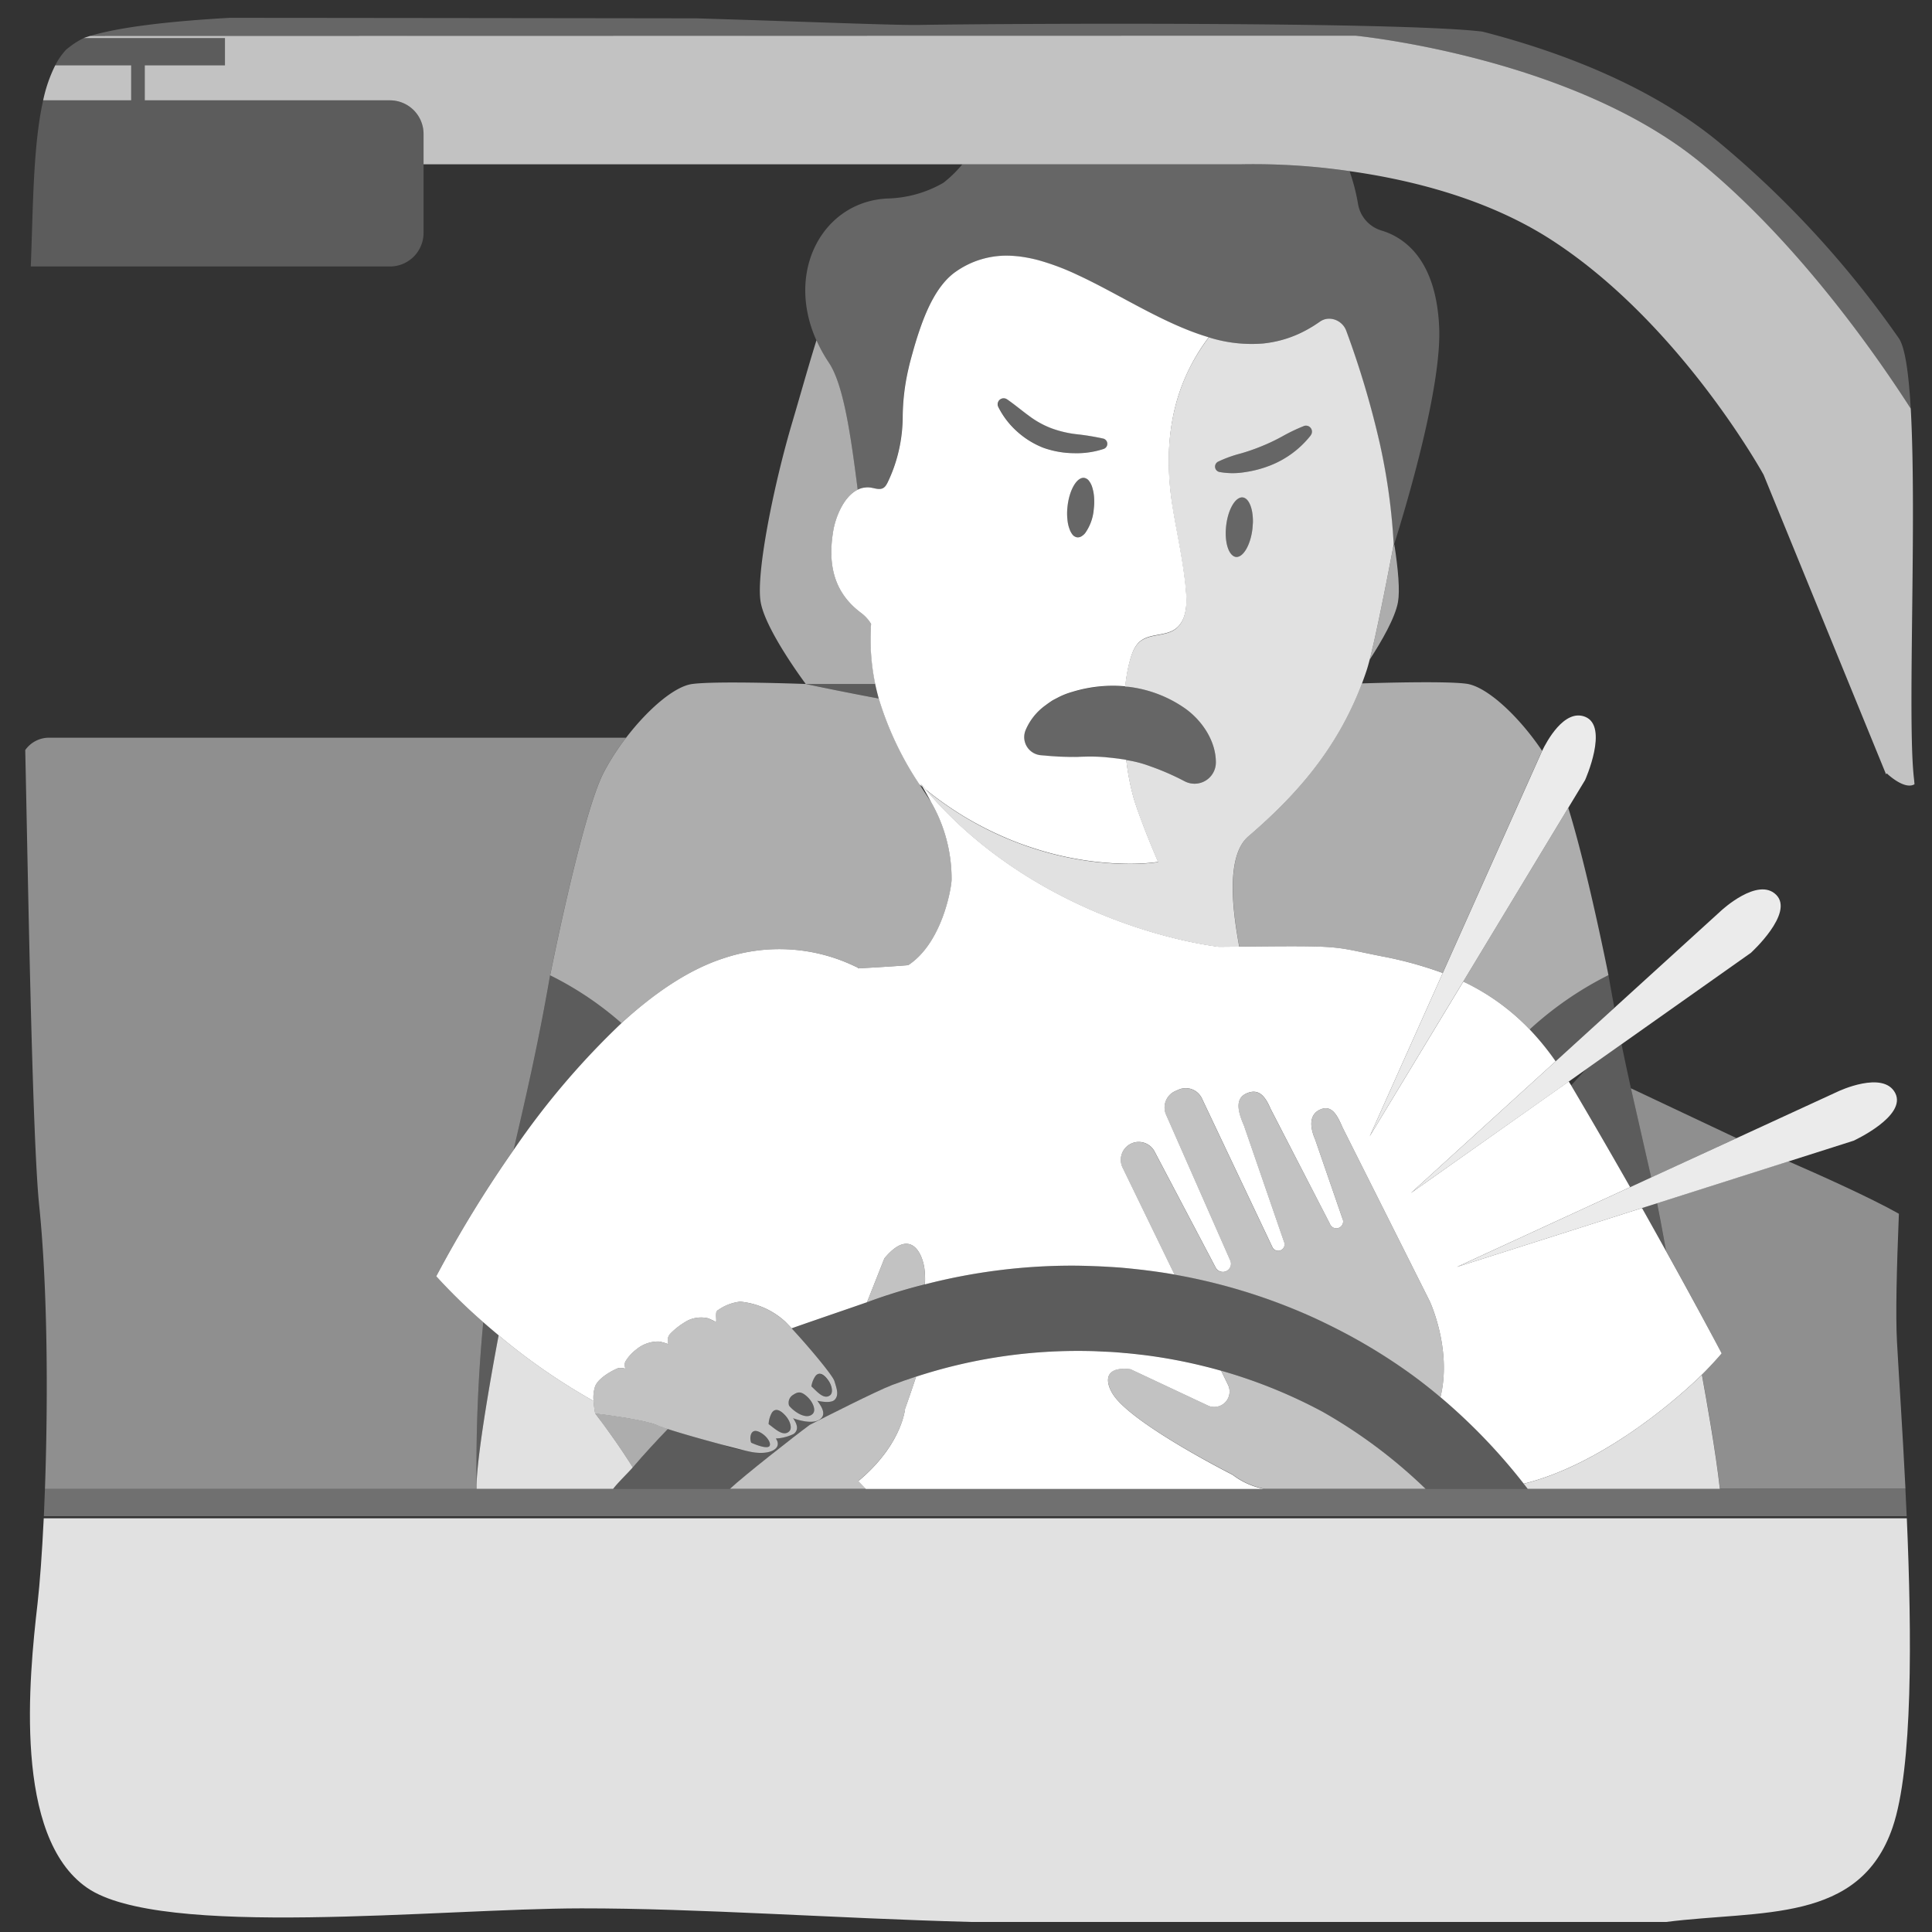 <svg viewBox="0 0 300 300" xmlns="http://www.w3.org/2000/svg"><rect x="0" y="0" width="300" height="300" fill="#333333" stroke="none"/><g fill="#fff"><path d="m 172.9 216.63 c -1.18 -1.74 -1.76 -4.55 2.66 -4.01 l 12.14 5.7 a 2.39 2.39 0 0 0 2.99 -3.28 l -1.07 -2.19 q -1.15 -.33 -2.32 -.62 a 80.37 80.37 0 0 0 -9.74 -1.83 c -.06 -.01 -.13 -.01 -.19 -.02 -.77 -.09 -1.54 -.18 -2.31 -.25 -.2 -.02 -.4 -.03 -.6 -.05 -.64 -.06 -1.28 -.11 -1.92 -.15 -.36 -.02 -.73 -.03 -1.09 -.05 -.49 -.02 -.97 -.05 -1.46 -.07 q -1.28 -.04 -2.58 -.04 a 80.74 80.74 0 0 0 -25.16 4 c -.97 2.96 -1.71 4.98 -1.71 4.98 s -.46 5.58 -7.25 11.23 c .38 .41 .77 .82 1.17 1.23 h 61.88 a 11.56 11.56 0 0 1 -4.94 -2.2 s -15.39 -7.77 -18.5 -12.38 z"/><path d="m 222 202.04 l -13.53 -26.97 c -.8 -1.81 -1.64 -3.58 -3.45 -2.79 s -1.6 2.82 -.81 4.64 l 4.23 12.26 a 1.06 1.06 0 1 1 -1.94 .84 l -9.2 -17.81 c -.84 -1.94 -1.81 -3.26 -3.75 -2.42 s -1.23 3.08 -.39 5.02 l 6.21 18.02 a .99 .99 0 0 1 -1.81 .82 l -10.94 -23.08 a 2.78 2.78 0 0 0 -3.62 -1.36 l -.5 .22 a 2.78 2.78 0 0 0 -1.44 3.67 l 9.95 22.6 a 1.26 1.26 0 0 1 -2.27 1.1 l -9.44 -17.93 a 2.78 2.78 0 0 0 -5.01 2.41 l 8.08 16.64 a 90.1 90.1 0 0 1 20.85 6.34 c 1.91 .85 3.78 1.77 5.62 2.74 a 87.36 87.36 0 0 1 9.64 5.93 c 1.76 1.25 3.5 2.6 5.19 4.03 1.83 -7.48 -1.67 -14.92 -1.67 -14.92 z" opacity=".7"/><path d="m 189.62 212.84 l 1.07 2.19 a 2.39 2.39 0 0 1 -2.99 3.28 l -12.14 -5.7 c -4.42 -.55 -3.83 2.27 -2.66 4.01 3.11 4.61 18.51 12.36 18.51 12.36 a 11.56 11.56 0 0 0 4.94 2.2 h 25.01 a 79.3 79.3 0 0 0 -15.95 -11.94 79.07 79.07 0 0 0 -15.79 -6.4 z" opacity=".7"/><path d="m 74 230.61 a 240.29 240.29 0 0 1 1.04 -25.31 89.58 89.58 0 0 1 -7.3 -7.13 186.77 186.77 0 0 1 12.02 -19.63 c 1.78 -7.72 3.78 -16.19 5.66 -27.09 0 0 4.95 -25.03 8.32 -31.51 a 37.55 37.55 0 0 1 3.47 -5.39 h -89.6 a 4.51 4.51 0 0 0 -3.69 1.92 c .43 19.64 1.08 60.16 2.16 70.67 1.33 12.88 1.39 30.27 .9 44.05 h 67.02 c 0 -.21 0 -.4 0 -.58 z" opacity=".45"/><path d="m 269.63 176.74 l .02 -.01 -16.4 -7.74 c 1.11 4.98 2.18 9.49 3.15 13.85 z" opacity=".45"/><path d="m 257.31 186.83 q .52 2.59 .99 5.2 c .15 .82 .29 1.59 .4 2.2 l .51 .92 c 5.07 9.16 8.13 15 8.13 15 s -1.06 1.29 -3.06 3.3 c .7 3.78 2.18 12.14 2.79 17.72 h 28.81 c -.47 -9.45 -1.05 -17.81 -1.32 -22.88 -.22 -4.02 -.05 -11.21 .3 -19.82 -4.49 -2.53 -12.36 -6.05 -17.16 -8.14 z" opacity=".45"/><path d="m 135.27 96.88 a 5.96 5.96 0 0 0 -1.59 -1.73 c -4.27 -3.21 -5.15 -7.63 -4.28 -12.76 .36 -2.09 1.61 -5.3 3.78 -6.35 -1.09 -8.64 -2.22 -16.36 -4.48 -19.73 a 23.32 23.32 0 0 1 -1.92 -3.47 c -1.29 4.13 -2.56 8.7 -3.74 12.68 -2.85 9.59 -5.7 23.58 -4.92 27.99 s 7 12.7 7 12.7 h 10.81 a 34.24 34.24 0 0 1 -.66 -9.33 z" opacity=".6"/><path d="m 112.4 148.79 a 27.13 27.13 0 0 1 20.55 1.35 c .08 .04 .18 .04 .23 .11 .03 .04 .05 .08 .08 .12 2.87 -.16 5.6 -.32 7.78 -.5 5.27 -3.46 6.68 -11.89 6.73 -13.22 a 23.85 23.85 0 0 0 -3.19 -12.11 c -.57 -.85 -1.14 -1.71 -1.69 -2.58 -.02 -.04 -.05 -.08 -.07 -.13 .02 .04 .05 .08 .07 .13 a 50.11 50.11 0 0 1 -6.42 -13.49 c -6.6 -1.23 -11.36 -2.26 -11.36 -2.26 s -13.73 -.52 -17.62 0 c -2.79 .37 -6.91 3.96 -10.27 8.34 a 37.55 37.55 0 0 0 -3.47 5.39 c -3.37 6.48 -8.32 31.51 -8.32 31.51 a 50.99 50.99 0 0 1 11.07 7.42 c 5.03 -4.6 10.41 -8.31 15.9 -10.08 z" opacity=".6"/><path d="m 77.43 207.34 c -.84 -.7 -1.64 -1.39 -2.39 -2.04 a 240.29 240.29 0 0 0 -1.04 25.31 c .09 -5.85 3.43 -23.27 3.43 -23.27 z" opacity=".2"/><path d="m 96.5 158.87 a 50.99 50.99 0 0 0 -11.07 -7.42 c -1.88 10.9 -3.89 19.37 -5.66 27.09 a 121.86 121.86 0 0 1 16.73 -19.67 z" opacity=".2"/><path d="m 193.87 129.84 c -3.63 3.12 -2.31 11.97 -1.65 15.91 .07 .4 .14 .81 .22 1.24 16.53 -.17 14.22 -.04 22.16 1.51 a 59.2 59.2 0 0 1 9.42 2.58 l 15.27 -34.15 s .06 -.13 .16 -.35 c -3.54 -5.28 -8.53 -9.98 -11.75 -10.41 -3.13 -.42 -12.63 -.16 -16.22 -.05 -3.85 10.16 -10.16 17.33 -17.61 23.72 z" opacity=".6"/><path d="m 237.53 159.85 a 53.51 53.51 0 0 1 12.23 -8.43 s -3.22 -16.29 -6.24 -25.98 l -16.31 26.98 a 34.91 34.91 0 0 1 10.32 7.43 z" opacity=".6"/><path d="m 212.69 102.42 c 1.8 -2.77 3.95 -6.47 4.39 -8.94 .31 -1.75 .04 -5.04 -.57 -8.95 -.08 .26 -.16 .51 -.23 .73 -.52 2.73 -2.37 12.45 -3.59 17.16 z" opacity=".6"/><path d="m 254.97 187.58 c 1.3 2.32 2.55 4.56 3.72 6.66 -.13 -.74 -.26 -1.47 -.4 -2.2 q -.47 -2.61 -.99 -5.2 z" opacity=".2"/><path d="m 241.56 164.8 l 8.73 -7.95 .37 -.46 c -.3 -1.61 -.6 -3.25 -.9 -4.97 a 53.51 53.51 0 0 0 -12.23 8.43 41.07 41.07 0 0 1 4.03 4.95 z" opacity=".2"/><path d="m 243.97 168.54 c 3.31 5.6 6.39 10.92 9.16 15.8 l 3.27 -1.5 c -.97 -4.36 -2.04 -8.86 -3.15 -13.85 -.48 -2.18 -.97 -4.45 -1.46 -6.84 l -5.58 3.94 q -1.12 1.23 -2.24 2.45 z" opacity=".2"/><path d="m 135.91 106.21 h -10.81 s 4.76 1.03 11.36 2.26 c -.21 -.74 -.39 -1.5 -.55 -2.26 z" opacity=".2"/><path d="m 216.28 85.26 c .03 -.18 .06 -.32 .08 -.44 l .05 -.29 a 95.69 95.69 0 0 0 -2.17 -15.72 139.72 139.72 0 0 0 -5.18 -17.4 2.85 2.85 0 0 0 -.69 -1.09 2.91 2.91 0 0 0 -.49 -.39 2.83 2.83 0 0 0 -1.15 -.42 2.63 2.63 0 0 0 -.61 -.01 2.52 2.52 0 0 0 -1.18 .45 q -.43 .3 -.85 .57 t -.85 .51 a 17.66 17.66 0 0 1 -6.79 2.27 l -.23 .03 a 22.11 22.11 0 0 1 -8.53 -.95 c -.07 .1 -.14 .2 -.21 .3 q -.52 .71 -1.03 1.49 a 30.9 30.9 0 0 0 -1.65 2.83 29.86 29.86 0 0 0 -2.23 5.85 31.79 31.79 0 0 0 -.71 3.44 35.18 35.18 0 0 0 -.36 3.81 39.95 39.95 0 0 0 .06 4.2 q .14 2.2 .53 4.62 c .18 1.12 .39 2.23 .59 3.35 .15 .84 .31 1.67 .46 2.51 .3 1.67 .58 3.35 .79 5.03 .1 .84 .19 1.69 .25 2.54 a 12.7 12.7 0 0 1 .02 1.5 c 0 .03 -.01 .06 -.01 .09 a 8.11 8.11 0 0 1 -.19 1.26 c -.03 .13 -.06 .25 -.1 .37 a 4.19 4.19 0 0 1 -.9 1.68 3.28 3.28 0 0 1 -.54 .48 c -1.38 .97 -3.35 .75 -4.83 1.5 a 3.21 3.21 0 0 0 -1.16 .97 4.89 4.89 0 0 0 -.59 1.06 10.69 10.69 0 0 0 -.4 1.17 22.23 22.23 0 0 0 -.56 2.56 c -.06 .4 -.12 .81 -.17 1.22 -.02 .14 -.03 .28 -.05 .41 .2 .01 .4 .02 .61 .04 a 19.34 19.34 0 0 1 8.66 3.31 c 2.65 1.86 4.83 5.05 4.83 8.41 a 3.31 3.31 0 0 1 -4.8 2.96 l -.88 -.45 a 39.15 39.15 0 0 0 -4.56 -1.92 18.14 18.14 0 0 0 -3.68 -.95 39.73 39.73 0 0 0 1.07 5.67 c .11 .38 .24 .81 .39 1.26 .07 .22 .15 .45 .23 .68 l .01 .04 c .08 .23 .16 .47 .25 .7 l .01 .02 c .2 .57 .42 1.15 .64 1.72 .64 1.67 1.3 3.3 1.76 4.39 l .02 .05 c .06 .15 .12 .29 .18 .42 l .01 .02 c .05 .12 .1 .23 .14 .33 l .06 .14 .06 .14 c .07 .17 .11 .27 .11 .27 a 32.83 32.83 0 0 1 -5.91 .25 c -.67 -.02 -1.38 -.06 -2.14 -.12 q -.57 -.05 -1.17 -.11 c -.8 -.08 -1.64 -.19 -2.51 -.33 -1.31 -.21 -2.7 -.48 -4.16 -.84 q -1.46 -.36 -2.99 -.84 -.77 -.24 -1.55 -.51 -1.57 -.55 -3.19 -1.23 -.81 -.35 -1.63 -.73 a 51.77 51.77 0 0 1 -5 -2.68 54.43 54.43 0 0 1 -5.85 -4.13 c 14.16 16.76 34.75 23 45.53 24.44 l 3.18 -.03 c -.08 -.42 -.15 -.84 -.22 -1.24 -.66 -3.94 -1.99 -12.8 1.65 -15.91 7.45 -6.39 13.77 -13.56 17.62 -23.71 q .38 -1.01 .73 -2.06 c .14 -.43 .3 -1 .47 -1.65 1.22 -4.71 3.07 -14.43 3.59 -17.16 z m -21.8 -3.17 c -.29 2.55 -1.45 4.51 -2.57 4.39 a 1.01 1.01 0 0 1 -.48 -.21 c -.83 -.61 -1.28 -2.48 -1.03 -4.64 .29 -2.55 1.45 -4.51 2.57 -4.39 .7 .08 1.23 .96 1.46 2.23 a 8.56 8.56 0 0 1 .12 1.69 c -.02 .3 -.04 .61 -.07 .93 z m 9.06 -14.5 a 14.93 14.93 0 0 1 -6.36 4.71 17.52 17.52 0 0 1 -3.9 1.02 11.57 11.57 0 0 1 -3.92 -.03 .85 .85 0 0 1 -.67 -1 .87 .87 0 0 1 .45 -.6 19.43 19.43 0 0 1 3.51 -1.27 30.64 30.64 0 0 0 3.3 -1.15 29.4 29.4 0 0 0 3.15 -1.5 28.08 28.08 0 0 1 3.33 -1.6 l .02 -.01 a .93 .93 0 0 1 1.08 1.43 z" opacity=".85"/><path d="m 133.17 76.04 a 3.41 3.41 0 0 1 .45 -.18 l .06 -.02 a 3.4 3.4 0 0 1 .42 -.1 c .07 -.01 .14 -.02 .21 -.02 .11 -.01 .21 -.03 .32 -.03 a 3.49 3.49 0 0 1 .58 .04 c .64 .1 1.33 .38 1.9 .07 a 1.32 1.32 0 0 0 .43 -.41 3.63 3.63 0 0 0 .3 -.53 23.23 23.23 0 0 0 .99 -2.4 23.85 23.85 0 0 0 1.32 -7.65 34.09 34.09 0 0 1 .87 -7.43 c .19 -.82 .4 -1.64 .64 -2.49 .3 -1.04 .64 -2.2 1.03 -3.39 1.2 -3.57 2.93 -7.43 5.8 -9.37 a 13.64 13.64 0 0 1 8.01 -2.42 17.43 17.43 0 0 1 2.58 .24 22.12 22.12 0 0 1 2.17 .47 37.77 37.77 0 0 1 6.09 2.3 c 1.23 .57 2.48 1.2 3.73 1.85 5.42 2.83 10.97 6.16 16.59 7.81 a 22.11 22.11 0 0 0 8.53 .95 l .23 -.03 a 17.66 17.66 0 0 0 6.79 -2.27 q .43 -.24 .85 -.51 t .85 -.57 a 2.51 2.51 0 0 1 1.18 -.45 2.63 2.63 0 0 1 .61 .01 2.83 2.83 0 0 1 1.15 .42 2.91 2.91 0 0 1 .49 .39 2.85 2.85 0 0 1 .69 1.09 139.72 139.72 0 0 1 5.18 17.4 95.69 95.69 0 0 1 2.17 15.72 l -.05 .29 c -.02 .12 -.05 .26 -.08 .44 .07 -.22 .15 -.46 .23 -.73 1.94 -6.17 7.43 -24.56 6.99 -33.79 -.49 -10.56 -5.49 -13.9 -8.94 -14.94 a 5.2 5.2 0 0 1 -3.65 -4.1 31.05 31.05 0 0 0 -1.32 -5.12 103.43 103.43 0 0 0 -16.87 -1.07 h -43.26 a 17.94 17.94 0 0 1 -2.95 2.88 18.22 18.22 0 0 1 -8.54 2.43 c -9.99 .36 -16.06 11.08 -11.18 22.01 a 23.32 23.32 0 0 0 1.92 3.47 c 2.27 3.38 3.41 11.1 4.49 19.74 z" opacity=".25"/><path d="m 154.58 129.38 q .82 .38 1.63 .73 1.62 .69 3.19 1.23 .78 .27 1.55 .51 1.53 .48 2.99 .84 c 1.45 .36 2.85 .63 4.16 .84 .88 .14 1.71 .25 2.51 .33 q .6 .06 1.17 .11 c .76 .06 1.47 .1 2.14 .12 a 32.83 32.83 0 0 0 5.91 -.25 s -.04 -.1 -.11 -.27 l -.06 -.14 -.06 -.14 c -.04 -.1 -.09 -.21 -.14 -.33 l -.01 -.02 c -.06 -.13 -.11 -.27 -.18 -.42 l -.02 -.05 c -.46 -1.1 -1.13 -2.73 -1.76 -4.39 -.22 -.58 -.44 -1.16 -.64 -1.72 l -.01 -.02 c -.09 -.24 -.17 -.47 -.25 -.7 l -.01 -.04 c -.08 -.23 -.16 -.46 -.23 -.68 -.15 -.45 -.28 -.87 -.39 -1.26 a 39.73 39.73 0 0 1 -1.07 -5.67 c -.34 -.06 -.69 -.11 -1.04 -.16 -.56 -.08 -1.13 -.14 -1.71 -.2 a 26.83 26.83 0 0 0 -3.58 -.14 c -.45 .01 -.89 .02 -1.31 .05 l -.67 -.01 a 5.44 5.44 0 0 1 -.64 0 c -.93 -.02 -1.68 -.04 -2.8 -.13 l -1.52 -.13 a 2.82 2.82 0 0 1 -2.57 -3.04 2.9 2.9 0 0 1 .19 -.81 9.08 9.08 0 0 1 3.15 -3.93 c .32 -.25 .65 -.47 .99 -.7 .33 -.19 .68 -.36 1.02 -.54 a 11.64 11.64 0 0 1 2.12 -.82 21.42 21.42 0 0 1 7.78 -.89 c .14 .01 .29 .02 .43 .03 .02 -.14 .03 -.28 .05 -.41 .05 -.41 .1 -.82 .17 -1.22 a 22.03 22.03 0 0 1 .56 -2.56 10.48 10.48 0 0 1 .4 -1.17 4.89 4.89 0 0 1 .59 -1.06 3.21 3.21 0 0 1 1.16 -.97 c 1.48 -.75 3.44 -.52 4.83 -1.5 a 3.28 3.28 0 0 0 .54 -.48 4.19 4.19 0 0 0 .9 -1.68 c .04 -.12 .07 -.24 .1 -.37 a 8.11 8.11 0 0 0 .18 -1.28 c 0 -.03 0 -.06 .01 -.09 a 12.7 12.7 0 0 0 -.02 -1.5 c -.06 -.85 -.14 -1.69 -.25 -2.54 -.21 -1.69 -.49 -3.36 -.79 -5.03 -.15 -.84 -.31 -1.67 -.46 -2.51 -.21 -1.12 -.41 -2.23 -.59 -3.35 q -.4 -2.42 -.53 -4.62 a 39.95 39.95 0 0 1 -.06 -4.2 35.18 35.18 0 0 1 .36 -3.81 31.79 31.79 0 0 1 .71 -3.44 29.86 29.86 0 0 1 2.21 -5.78 30.9 30.9 0 0 1 1.64 -2.84 q .51 -.78 1.03 -1.49 c .07 -.1 .14 -.2 .21 -.3 -5.62 -1.66 -11.18 -4.98 -16.59 -7.81 -1.25 -.65 -2.49 -1.28 -3.73 -1.85 a 37.77 37.77 0 0 0 -6.09 -2.3 22.12 22.12 0 0 0 -2.17 -.47 17.43 17.43 0 0 0 -2.58 -.24 13.64 13.64 0 0 0 -8.01 2.42 c -2.87 1.94 -4.6 5.8 -5.8 9.37 -.4 1.19 -.74 2.34 -1.03 3.39 -.24 .85 -.46 1.67 -.64 2.49 a 34.09 34.09 0 0 0 -.87 7.43 23.85 23.85 0 0 1 -1.32 7.65 23.23 23.23 0 0 1 -.99 2.4 3.63 3.63 0 0 1 -.3 .53 1.32 1.32 0 0 1 -.43 .41 c -.57 .31 -1.26 .03 -1.9 -.07 a 3.49 3.49 0 0 0 -.58 -.04 c -.11 0 -.22 .02 -.32 .03 -.07 .01 -.14 .01 -.21 .02 a 3.4 3.4 0 0 0 -.42 .1 l -.06 .02 a 3.41 3.41 0 0 0 -.45 .18 c -2.19 1.07 -3.44 4.27 -3.8 6.36 -.87 5.13 .01 9.55 4.28 12.76 a 5.96 5.96 0 0 1 1.59 1.73 34.24 34.24 0 0 0 .64 9.33 c .16 .77 .35 1.52 .55 2.26 a 50.11 50.11 0 0 0 6.42 13.49 c -.02 -.04 -.05 -.08 -.07 -.13 .15 .13 .3 .24 .45 .36 -.1 -.17 -.19 -.33 -.29 -.5 .25 .31 .52 .59 .77 .89 a 54.43 54.43 0 0 0 5.85 4.13 51.77 51.77 0 0 0 5 2.67 z m 15.26 -50.33 a 7.43 7.43 0 0 1 -1.34 3.73 l -.01 .01 a 2.16 2.16 0 0 1 -.49 .44 1.11 1.11 0 0 1 -.73 .21 1.16 1.16 0 0 1 -.75 -.45 2.95 2.95 0 0 1 -.44 -.83 5.23 5.23 0 0 1 -.26 -.95 9.24 9.24 0 0 1 -.05 -2.62 c .29 -2.55 1.45 -4.51 2.57 -4.39 a 1.16 1.16 0 0 1 .75 .46 3.14 3.14 0 0 1 .53 1.07 6.8 6.8 0 0 1 .27 1.54 9.99 9.99 0 0 1 -.05 1.79 z m -14.4 -17.11 a .93 .93 0 0 1 .94 .07 l .02 .01 c 1.22 .85 2.29 1.76 3.38 2.55 a 14.14 14.14 0 0 0 3.4 1.9 16.86 16.86 0 0 0 3.85 .94 38.87 38.87 0 0 1 4.27 .69 h .01 a .84 .84 0 0 1 .61 1.02 .85 .85 0 0 1 -.55 .59 13.33 13.33 0 0 1 -4.57 .66 14.52 14.52 0 0 1 -4.79 -.84 13.35 13.35 0 0 1 -4.17 -2.61 12.72 12.72 0 0 1 -2.83 -3.74 .93 .93 0 0 1 .43 -1.24 z"/><path d="m 169.61 75.72 a 3.14 3.14 0 0 0 -.53 -1.07 1.16 1.16 0 0 0 -.75 -.46 c -1.13 -.13 -2.28 1.83 -2.57 4.39 a 9.24 9.24 0 0 0 .05 2.62 5.23 5.23 0 0 0 .26 .95 2.95 2.95 0 0 0 .44 .83 1.16 1.16 0 0 0 .75 .45 1.11 1.11 0 0 0 .73 -.21 2.16 2.16 0 0 0 .49 -.44 l .01 -.01 a 7.43 7.43 0 0 0 1.34 -3.73 9.99 9.99 0 0 0 .05 -1.8 6.8 6.8 0 0 0 -.27 -1.52 z" opacity=".25"/><path d="m 192.97 77.23 c -1.13 -.13 -2.28 1.83 -2.57 4.39 -.25 2.16 .2 4.04 1.03 4.64 a 1.01 1.01 0 0 0 .48 .21 c 1.13 .13 2.28 -1.83 2.57 -4.39 .04 -.32 .06 -.63 .07 -.94 a 8.56 8.56 0 0 0 -.12 -1.69 c -.23 -1.26 -.76 -2.14 -1.46 -2.22 z" opacity=".25"/><path d="m 202.45 66.16 l -.02 .01 a 28.08 28.08 0 0 0 -3.33 1.6 29.4 29.4 0 0 1 -3.15 1.5 30.64 30.64 0 0 1 -3.3 1.15 19.43 19.43 0 0 0 -3.51 1.27 .87 .87 0 0 0 -.45 .6 .85 .85 0 0 0 .67 1 11.57 11.57 0 0 0 3.92 .03 17.52 17.52 0 0 0 3.9 -1.02 14.93 14.93 0 0 0 6.36 -4.71 .93 .93 0 0 0 -1.08 -1.43 z" opacity=".25"/><path d="m 157.85 66.91 a 13.35 13.35 0 0 0 4.17 2.61 14.52 14.52 0 0 0 4.79 .84 13.33 13.33 0 0 0 4.57 -.66 .85 .85 0 0 0 .55 -.59 .84 .84 0 0 0 -.61 -1.02 h -.01 a 38.87 38.87 0 0 0 -4.27 -.69 16.86 16.86 0 0 1 -3.85 -.94 14.14 14.14 0 0 1 -3.4 -1.9 c -1.09 -.79 -2.16 -1.7 -3.38 -2.55 l -.02 -.01 a .93 .93 0 0 0 -1.36 1.17 12.72 12.72 0 0 0 2.82 3.74 z" opacity=".25"/><path d="m 166.51 107.46 a 11.64 11.64 0 0 0 -2.12 .82 c -.35 .18 -.69 .34 -1.02 .54 -.34 .22 -.67 .45 -.99 .7 a 9.08 9.08 0 0 0 -3.15 3.93 2.9 2.9 0 0 0 -.19 .81 2.82 2.82 0 0 0 2.57 3.04 l 1.52 .13 c 1.12 .1 1.88 .11 2.8 .13 a 5.44 5.44 0 0 0 .64 0 l .67 .01 c .42 -.03 .87 -.04 1.31 -.05 a 26.83 26.83 0 0 1 3.58 .14 c .58 .06 1.15 .12 1.71 .2 .35 .05 .7 .1 1.04 .16 a 18.14 18.14 0 0 1 3.68 .95 39.15 39.15 0 0 1 4.56 1.92 l .88 .45 a 3.31 3.31 0 0 0 4.8 -2.96 c 0 -3.37 -2.18 -6.55 -4.83 -8.41 a 19.34 19.34 0 0 0 -8.66 -3.31 c -.2 -.03 -.4 -.03 -.61 -.04 -.14 -.01 -.29 -.02 -.43 -.03 a 21.42 21.42 0 0 0 -7.76 .87 z" opacity=".25"/><path d="m 20.37 10.14 h -11.79 a 22.47 22.47 0 0 0 -1.88 5.44 h 13.67 z" opacity=".7"/><path d="m 64.88 17.88 a 5.22 5.22 0 0 0 -4.33 -2.3 h -38.07 v -5.44 h 12.45 v -4.23 h -21.93 a 13.22 13.22 0 0 0 -1.75 1.04 c -.34 .25 -.67 .5 -.98 .76 a 10.62 10.62 0 0 0 -1.69 2.43 h 11.79 v 5.44 h -13.67 c -1.59 7.09 -1.56 16.87 -1.92 25.8 h 55.77 a 5.22 5.22 0 0 0 5.22 -5.22 v -15.36 a 5.19 5.19 0 0 0 -.89 -2.92 z" opacity=".2"/><path d="m 92.42 219.48 a 14.88 14.88 0 0 1 -.25 -1.94 96.35 96.35 0 0 1 -14.74 -10.2 s -3.34 17.42 -3.43 23.27 v .58 h 21.21 c .71 -.94 2.17 -2.34 3.05 -3.33 -2.73 -4.38 -5.84 -8.38 -5.84 -8.38 z" opacity=".85"/><path d="m 263.87 213.86 c -3.15 3.05 -14.89 13.49 -27.27 16.54 .21 .26 .42 .53 .62 .79 h 29.84 c -.61 -5.58 -2.1 -13.95 -2.79 -17.72 -.11 .1 -.25 .24 -.4 .39 z" opacity=".85"/><path d="m 259.2 195.16 l -.51 -.92 c -.91 -1.64 -1.88 -3.38 -2.9 -5.2 l -.82 -1.46 -28.74 9.15 26.9 -12.39 c -2.77 -4.87 -5.85 -10.2 -9.16 -15.8 l -.38 -.61 -24.5 17.32 22.47 -20.45 a 41.07 41.07 0 0 0 -4.03 -4.95 34.91 34.91 0 0 0 -10.31 -7.43 l -14.53 24.02 11.34 -25.35 a 59.2 59.2 0 0 0 -9.43 -2.59 c -7.94 -1.56 -5.63 -1.68 -22.16 -1.51 l -3.18 .03 c -10.78 -1.44 -31.37 -7.68 -45.53 -24.44 -.25 -.3 -.52 -.58 -.77 -.89 .1 .17 .19 .33 .29 .5 q .7 1.17 1.32 2.35 a 23.85 23.85 0 0 1 3.19 12.11 c -.05 1.33 -1.46 9.76 -6.73 13.22 -2.17 .18 -4.9 .34 -7.78 .5 -.03 -.04 -.05 -.08 -.08 -.12 -.05 -.07 -.16 -.08 -.23 -.11 a 27.13 27.13 0 0 0 -20.55 -1.35 c -5.49 1.77 -10.87 5.48 -15.9 10.09 a 121.86 121.86 0 0 0 -16.73 19.67 186.77 186.77 0 0 0 -12.02 19.63 89.58 89.58 0 0 0 7.3 7.13 c .75 .66 1.55 1.34 2.39 2.04 a 96.35 96.35 0 0 0 14.74 10.2 5.61 5.61 0 0 1 .25 -2.31 c .59 -1.4 2.9 -2.55 3.63 -2.82 a 3.24 3.24 0 0 1 1.08 .11 1.45 1.45 0 0 1 -.04 -1.08 6.82 6.82 0 0 1 1.73 -1.92 5.33 5.33 0 0 1 3.52 -1.22 8.15 8.15 0 0 1 1.46 .42 1.53 1.53 0 0 1 .29 -1.64 11.48 11.48 0 0 1 2.76 -2.07 4.84 4.84 0 0 1 3.08 -.32 c .16 .06 .55 .23 1.06 .47 s -.29 -1.37 .54 -1.76 a 7.36 7.36 0 0 1 3.4 -1.29 11.99 11.99 0 0 1 6.94 3.05 c .28 .27 .64 .65 1.06 1.09 4.33 -1.52 9.75 -3.36 11.7 -4.05 l 2.7 -6.81 c 3.78 -4.55 5.76 -1.29 6.2 1.48 a 12.84 12.84 0 0 1 .09 2.56 91.42 91.42 0 0 1 22.82 -2.91 c 1.1 0 2.19 .03 3.29 .07 l .81 .03 c 1.09 .05 2.17 .11 3.25 .19 h .02 c 1.07 .09 2.14 .2 3.2 .32 q .39 .04 .77 .09 c 1.07 .13 2.13 .28 3.18 .44 h .01 c .47 .08 .94 .16 1.41 .24 l -8.08 -16.64 a 2.78 2.78 0 0 1 5.01 -2.41 l 9.44 17.93 a 1.26 1.26 0 0 0 2.27 -1.1 l -9.95 -22.6 a 2.78 2.78 0 0 1 1.44 -3.67 l .5 -.22 a 2.78 2.78 0 0 1 3.62 1.36 l 10.94 23.08 a .99 .99 0 0 0 1.81 -.82 l -6.21 -18.02 c -.84 -1.94 -1.55 -4.18 .39 -5.02 s 2.91 .48 3.75 2.42 l 9.19 17.82 a 1.06 1.06 0 1 0 1.94 -.84 l -4.23 -12.26 c -.79 -1.82 -1.01 -3.85 .81 -4.64 s 2.66 .98 3.45 2.79 l 13.53 26.97 s 3.5 7.44 1.67 14.91 a 90.34 90.34 0 0 1 12.93 13.44 c 12.38 -3.05 24.12 -13.48 27.27 -16.54 .13 -.13 .28 -.27 .41 -.4 2 -2.01 3.06 -3.3 3.06 -3.3 s -3.07 -5.84 -8.14 -14.99 z m -6.97 -5.93 v -.01 z"/><path d="m 92.42 219.48 s 3.11 4.01 5.84 8.38 c .08 -.09 .16 -.18 .23 -.27 1.26 -1.5 3.6 -4.03 5.21 -5.7 -.69 -.23 -1.26 -.43 -1.64 -.59 -2.21 -.95 -9.64 -1.82 -9.64 -1.82 z" opacity=".6"/><path d="m 143.53 196.88 c -.44 -2.76 -2.42 -6.03 -6.2 -1.48 l -2.7 6.81 .5 -.18 c 2.29 -.84 4.64 -1.57 7.02 -2.22 .48 -.13 .98 -.25 1.46 -.38 a 12.84 12.84 0 0 0 -.08 -2.55 z" opacity=".7"/><path d="m 140.55 218.73 s .74 -2.02 1.71 -4.98 c -1.25 .41 -2.48 .84 -3.7 1.3 -2.55 .98 -10.42 4.98 -12.82 6.2 -2.44 1.79 -10.19 7.88 -12.39 9.93 h 21.12 c -.4 -.41 -.79 -.82 -1.17 -1.23 6.79 -5.64 7.25 -11.22 7.25 -11.22 z" opacity=".7"/><path d="m 106.27 235.44 h 189.8 q -.1 -2.16 -.2 -4.25 h -288.89 c -.05 1.46 -.11 2.88 -.17 4.25 z" opacity=".3"/><path d="m 293.88 283.76 c 3.16 -9.22 2.99 -29.9 2.21 -48 h -289.3 c -.26 5.42 -.6 10.04 -.96 13.23 -1.34 11.63 -3.79 36.21 7.7 44.15 s 54.63 3.21 76.73 3.19 c 18.13 -.02 39.13 1.54 60.57 2.11 h 107.9 c 14.72 -1.87 30.02 .28 35.15 -14.68 z" opacity=".85"/><path d="m 22.48 5.91 h 12.45 v 4.23 h -12.45 v 5.44 h 38.07 a 5.22 5.22 0 0 1 5.22 5.22 v 4.71 h 126.96 a 103.43 103.43 0 0 1 16.87 1.07 c 9.51 1.34 21.43 4.28 31.33 10.69 19.99 12.93 32.92 36.45 32.92 36.45 l 19.02 46.52 .1 -.16 s 2.72 2.64 4.31 1.7 c -.02 -.32 -.05 -.61 -.08 -.88 -1.05 -9 .47 -40.28 -.5 -57.45 -5.22 -8.13 -17.43 -25.74 -32.62 -38.19 -19.53 -16 -51.65 -19.52 -53.61 -19.72 l -196.46 .04 q -.54 .16 -1.02 .33 z" opacity=".7"/><path d="m 264.08 25.27 c 15.19 12.45 27.4 30.06 32.62 38.19 -.31 -5.36 -.85 -9.35 -1.8 -10.86 a 153.93 153.93 0 0 0 -28.13 -30.63 c -10.91 -8.94 -25.16 -14.12 -36.57 -17.06 -12.91 -1.57 -74.35 -1.26 -87.4 -1.04 -3.89 .07 -17.48 -.5 -34.59 -1.02 -36.87 -.05 -66.67 -.08 -72.56 -.08 -9.35 .53 -17.02 1.42 -21.65 2.81 l 196.46 -.03 c 1.97 .19 34.09 3.71 53.62 19.72 z" opacity=".25"/><path d="m 236.6 230.39 a 90.34 90.34 0 0 0 -12.93 -13.44 c -1.69 -1.43 -3.43 -2.77 -5.19 -4.03 a 87.36 87.36 0 0 0 -9.64 -5.93 c -1.83 -.97 -3.7 -1.89 -5.62 -2.74 a 90.1 90.1 0 0 0 -20.85 -6.34 c -.47 -.08 -.94 -.17 -1.41 -.24 h -.01 c -1.05 -.17 -2.12 -.31 -3.18 -.44 q -.38 -.05 -.77 -.09 c -1.06 -.12 -2.13 -.23 -3.2 -.32 h -.02 c -1.08 -.09 -2.16 -.15 -3.25 -.19 l -.81 -.03 c -1.09 -.04 -2.18 -.07 -3.29 -.07 a 91.42 91.42 0 0 0 -22.82 2.91 c -.49 .13 -.98 .24 -1.46 .38 -2.38 .66 -4.73 1.38 -7.02 2.22 l -.5 .18 c -1.95 .69 -7.37 2.53 -11.7 4.05 2.35 2.51 6.38 7.28 6.65 8.2 .32 1.09 .77 2.19 0 2.9 -.54 .5 -1.91 .3 -2.67 .13 .93 1.23 1.31 2.21 .41 2.88 -1.26 .95 -4.17 -.17 -4.17 -.17 .56 .8 .7 1.4 .54 1.86 a 1.25 1.25 0 0 1 -.47 .59 7.07 7.07 0 0 1 -2.46 .68 l -.23 .1 c 1 1.55 -1.15 2.64 -4.23 1.93 -.25 -.06 -.54 -.13 -.85 -.2 a 14.03 14.03 0 0 1 -3.22 -.83 c -2.9 -.77 -6.35 -1.74 -8.53 -2.45 -1.61 1.67 -3.96 4.2 -5.21 5.7 -.07 .08 -.15 .18 -.23 .27 -.88 .99 -2.34 2.38 -3.05 3.33 h 18.15 c 2.19 -2.04 9.94 -8.14 12.39 -9.93 2.41 -1.22 10.27 -5.22 12.82 -6.2 1.22 -.47 2.45 -.9 3.7 -1.3 a 80.74 80.74 0 0 1 25.16 -4 q 1.29 0 2.58 .04 c .49 .02 .97 .05 1.46 .07 .36 .02 .73 .03 1.09 .05 .64 .04 1.28 .1 1.92 .15 .2 .02 .4 .03 .6 .05 .77 .07 1.55 .16 2.31 .25 .06 .01 .13 .01 .19 .02 a 80.37 80.37 0 0 1 9.74 1.83 q 1.17 .29 2.32 .62 a 79.07 79.07 0 0 1 15.78 6.41 79.3 79.3 0 0 1 15.95 11.94 h 15.87 c -.22 -.27 -.44 -.53 -.64 -.8 z" opacity=".2"/><path d="m 128.93 216.62 c .43 -.37 .29 -1.45 -.42 -2.38 s -1.35 -1.16 -1.87 -.6 a 3.73 3.73 0 0 0 -.67 1.66 c .95 .84 2 2.14 2.96 1.32 z" opacity=".2"/><path d="m 126.26 219.46 c .41 -.5 .05 -1.67 -.92 -2.56 s -1.47 -.77 -2.19 -.3 a 1.43 1.43 0 0 0 -.63 1.69 c .9 1.07 2.82 2.28 3.74 1.17 z" opacity=".2"/><path d="m 119.87 219.34 a 3.94 3.94 0 0 0 -.53 1.81 c 1.09 .79 2.33 2.04 3.25 1.07 .42 -.44 .15 -1.55 -.7 -2.46 s -1.54 -1.07 -2.02 -.42 z" opacity=".2"/><path d="m 129.57 214.46 c -.27 -.93 -4.3 -5.69 -6.65 -8.2 -.41 -.44 -.78 -.82 -1.06 -1.09 a 11.99 11.99 0 0 0 -6.94 -3.05 7.36 7.36 0 0 0 -3.4 1.29 c -.83 .39 -.54 1.76 -.54 1.76 -.52 -.24 -.91 -.41 -1.06 -.47 a 4.84 4.84 0 0 0 -3.08 .32 11.48 11.48 0 0 0 -2.76 2.07 1.53 1.53 0 0 0 -.29 1.64 8.15 8.15 0 0 0 -1.46 -.42 5.33 5.33 0 0 0 -3.52 1.22 6.82 6.82 0 0 0 -1.73 1.92 1.45 1.45 0 0 0 .04 1.08 3.24 3.24 0 0 0 -1.08 -.11 c -.73 .27 -3.04 1.42 -3.63 2.82 a 5.61 5.61 0 0 0 -.25 2.31 14.88 14.88 0 0 0 .25 1.94 s 7.43 .87 9.65 1.82 c .37 .16 .95 .36 1.64 .59 2.18 .71 5.63 1.68 8.53 2.45 1.22 .33 2.34 .61 3.22 .83 .31 .08 .61 .15 .85 .2 3.08 .71 5.23 -.38 4.23 -1.93 -.02 -.02 -.02 -.04 -.04 -.07 0 0 .11 -.01 .27 -.03 a 7.07 7.07 0 0 0 2.46 -.68 1.25 1.25 0 0 0 .47 -.59 c .17 -.46 .02 -1.06 -.54 -1.86 0 0 2.9 1.12 4.17 .17 .9 -.67 .52 -1.65 -.41 -2.88 .76 .16 2.13 .37 2.67 -.13 .76 -.73 .32 -1.83 -.01 -2.92 z m -10.14 10.14 c -.4 .33 -1.74 -.11 -2.79 -.58 a 1.93 1.93 0 0 1 0 -1.36 c .29 -.63 .91 -.61 1.78 0 s 1.4 1.61 1.01 1.94 z m 3.17 -2.39 c -.93 .97 -2.16 -.28 -3.25 -1.07 a 3.94 3.94 0 0 1 .53 -1.81 c .48 -.65 1.18 -.48 2.02 .42 s 1.11 2.03 .69 2.46 z m 3.67 -2.75 c -.91 1.1 -2.84 -.1 -3.74 -1.18 a 1.43 1.43 0 0 1 .63 -1.69 c .72 -.47 1.22 -.6 2.19 .3 s 1.32 2.08 .91 2.57 z m 2.68 -2.85 c -.97 .83 -2.02 -.47 -2.96 -1.33 a 3.73 3.73 0 0 1 .67 -1.66 c .52 -.56 1.16 -.34 1.87 .6 s .84 2.03 .4 2.4 z" opacity=".7"/><path d="m 118.41 222.66 c -.87 -.61 -1.49 -.63 -1.78 0 a 1.93 1.93 0 0 0 0 1.36 c 1.05 .47 2.39 .91 2.79 .58 s -.14 -1.33 -1.01 -1.94 z" opacity=".2"/><path d="m 224.03 151.09 l -11.34 25.35 14.52 -24.02 16.31 -26.98 2.61 -4.31 s 3.74 -8.35 0 -9.83 c -3.25 -1.28 -6 3.9 -6.67 5.3 -.1 .22 -.16 .35 -.16 .35 z" opacity=".9"/><path d="m 219.09 185.25 l 24.51 -17.31 2.61 -1.85 5.58 -3.94 20.08 -14.19 s 6.78 -6.16 3.94 -9.01 -8.52 2.43 -8.52 2.43 l -17 15.47 -8.73 7.95 z" opacity=".9"/><path d="m 253.13 184.34 l -26.9 12.39 28.74 -9.15 h .01 l 2.34 -.74 20.38 -6.49 10.12 -3.22 s 8.32 -3.82 6.47 -7.4 -8.86 -.26 -8.86 -.26 l -15.79 7.27 -13.24 6.09 z" opacity=".9"/></g></svg>